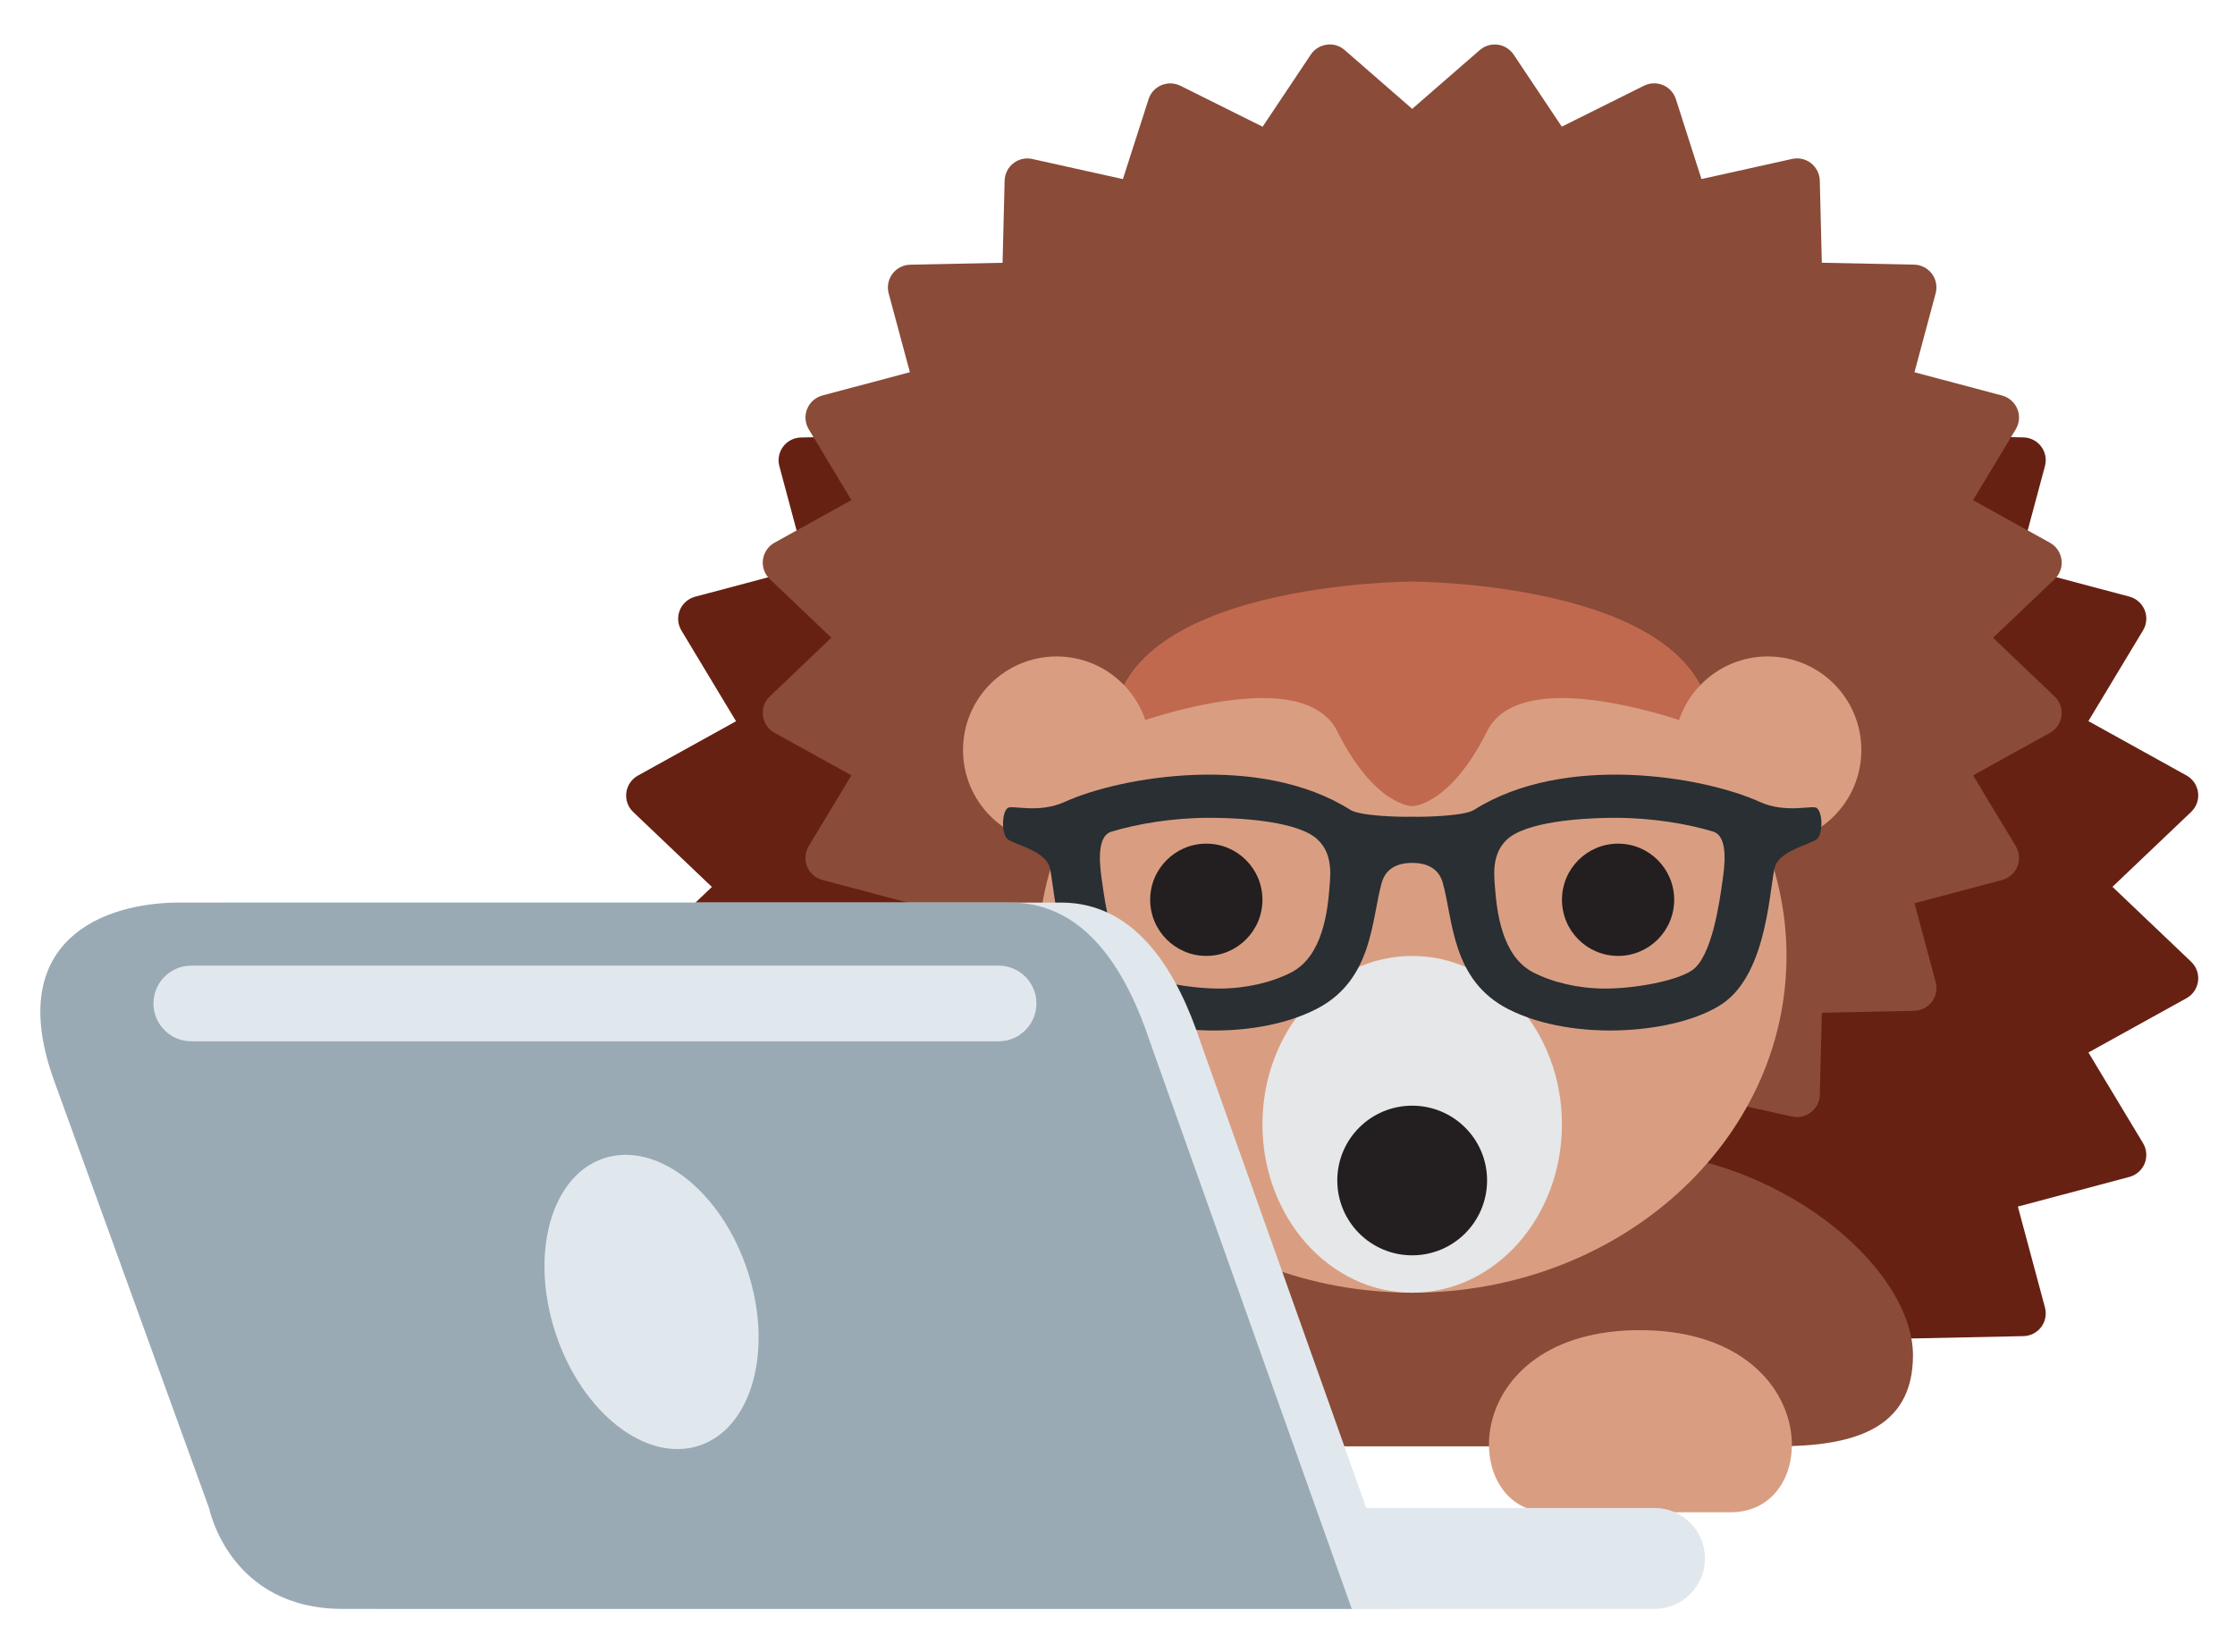 <?xml version="1.0" encoding="UTF-8" standalone="no"?>
<svg
   viewBox="0 0 682.667 504.688"
   height="133.532mm"
   width="180.622mm"
   xml:space="preserve"
   id="svg2"
   version="1.1"
   sodipodi:docname="TeamIGEL.svg"
   inkscape:version="1.1.1 (3bf5ae0d25, 2021-09-20)"
   xmlns:inkscape="http://www.inkscape.org/namespaces/inkscape"
   xmlns:sodipodi="http://sodipodi.sourceforge.net/DTD/sodipodi-0.dtd"
   xmlns="http://www.w3.org/2000/svg"
   xmlns:svg="http://www.w3.org/2000/svg"
   xmlns:rdf="http://www.w3.org/1999/02/22-rdf-syntax-ns#"
   xmlns:cc="http://creativecommons.org/ns#"
   xmlns:dc="http://purl.org/dc/elements/1.1/"><sodipodi:namedview
     id="namedview79"
     pagecolor="#ffffff"
     bordercolor="#666666"
     borderopacity="1.0"
     inkscape:pageshadow="2"
     inkscape:pageopacity="0.0"
     inkscape:pagecheckerboard="0"
     showgrid="false"
     units="mm"
     height="133.532mm"
     inkscape:zoom="1.1821289"
     inkscape:cx="341.33334"
     inkscape:cy="273.65883"
     inkscape:window-width="1870"
     inkscape:window-height="1016"
     inkscape:window-x="0"
     inkscape:window-y="0"
     inkscape:window-maximized="1"
     inkscape:current-layer="svg2"
     inkscape:document-units="mm" /><defs
     id="defs6" /><g
     transform="matrix(1.333,0,0,-1.333,0.634,593.765)"
     id="g10"><path
       id="path12"
       style="fill:#6d6e71;fill-opacity:1;fill-rule:nonzero;stroke:none"
       d="m 434.609,252.119 c 0,-61.6 -49.906,-111.496 -111.496,-111.496 -61.579,0 -111.496,49.896 -111.496,111.496 0,61.579 49.927,111.506 111.496,111.506 61.59,-0.01 111.496,-49.927 111.496,-111.506 z" /><path
       id="path14"
       style="fill:#662113;fill-opacity:1;fill-rule:nonzero;stroke:none"
       d="m 406.568,114.543 h -166.91 c -17.369,0 -25.86,13.969 -28.823,24.098 l -27.79,0.584 c -1.597,0.032 -3.099,0.803 -4.058,2.087 -0.96,1.272 -1.284,2.931 -0.866,4.485 l 6.196,23.117 -25.516,6.791 c -1.586,0.428 -2.879,1.565 -3.495,3.088 -0.615,1.523 -0.48,3.245 0.365,4.642 l 12.508,20.791 -22.491,12.435 c -1.45,0.803 -2.431,2.253 -2.65,3.901 -0.208,1.638 0.376,3.287 1.576,4.444 l 18.036,17.182 -18.036,17.171 c -1.2,1.147 -1.784,2.795 -1.576,4.444 0.219,1.648 1.2,3.098 2.65,3.901 l 22.491,12.456 -12.518,20.801 c -0.845,1.408 -0.981,3.129 -0.365,4.642 0.615,1.523 1.909,2.66 3.494,3.088 l 25.517,6.781 -6.197,23.137 c -0.417,1.544 -0.094,3.203 0.866,4.486 0.96,1.283 2.462,2.045 4.069,2.087 l 26.862,0.552 0.605,24.015 c 0.041,1.554 0.772,3.014 2.003,3.974 1.231,0.96 2.827,1.325 4.339,0.981 l 26.299,-5.853 7.48,23.305 c 0.469,1.45 1.544,2.619 2.941,3.213 1.419,0.584 3.005,0.532 4.351,-0.146 l 23.826,-11.882 13.989,20.958 c 0.835,1.241 2.17,2.076 3.651,2.274 1.513,0.198 2.994,-0.25 4.11,-1.241 l 19.612,-17.036 19.612,17.067 c 1.137,0.981 2.619,1.429 4.121,1.231 1.491,-0.198 2.806,-1.033 3.651,-2.274 l 13.979,-20.958 23.847,11.882 c 1.356,0.678 2.952,0.72 4.35,0.146 1.408,-0.594 2.472,-1.763 2.942,-3.213 l 7.469,-23.305 26.299,5.853 c 1.523,0.333 3.108,-0.021 4.339,-0.981 1.231,-0.96 1.961,-2.42 2.003,-3.975 l 0.605,-24.014 26.852,-0.553 c 1.596,-0.031 3.098,-0.803 4.058,-2.086 0.97,-1.283 1.283,-2.942 0.866,-4.486 l -6.207,-23.127 25.547,-6.781 c 1.586,-0.417 2.88,-1.565 3.506,-3.088 0.615,-1.523 0.479,-3.244 -0.366,-4.642 l -12.528,-20.801 22.48,-12.456 c 1.461,-0.803 2.431,-2.253 2.65,-3.901 0.219,-1.648 -0.375,-3.297 -1.575,-4.444 l -18.037,-17.171 18.037,-17.181 c 1.2,-1.148 1.794,-2.806 1.575,-4.444 -0.219,-1.648 -1.189,-3.098 -2.65,-3.902 l -22.47,-12.435 12.518,-20.79 c 0.845,-1.409 0.981,-3.13 0.366,-4.642 -0.626,-1.523 -1.92,-2.661 -3.495,-3.088 l -25.558,-6.791 6.207,-23.117 c 0.417,-1.544 0.104,-3.203 -0.856,-4.486 -0.97,-1.283 -2.462,-2.055 -4.068,-2.086 l -27.78,-0.585 c -2.973,-10.16 -11.465,-24.129 -28.834,-24.129 z" /><path
       id="path16"
       style="fill:#8a4b38;fill-opacity:1;fill-rule:nonzero;stroke:none"
       d="m 304.211,163.323 c -0.23,0 -0.459,0.01 -0.689,0.042 -1.492,0.198 -2.816,1.032 -3.651,2.284 l -11.037,16.535 -18.829,-9.379 c -1.367,-0.667 -2.953,-0.73 -4.361,-0.146 -1.398,0.595 -2.472,1.763 -2.942,3.224 l -5.883,18.329 -20.76,-4.611 c -1.544,-0.324 -3.119,0.031 -4.35,0.991 -1.231,0.959 -1.961,2.409 -2.003,3.974 l -0.469,18.819 -21.166,0.449 c -1.596,0.031 -3.099,0.803 -4.058,2.086 -0.96,1.273 -1.284,2.932 -0.866,4.486 l 4.84,18.068 -20.029,5.32 c -1.586,0.428 -2.879,1.565 -3.495,3.088 -0.615,1.523 -0.48,3.244 0.365,4.642 l 9.775,16.243 -17.609,9.743 c -1.46,0.803 -2.441,2.253 -2.65,3.902 -0.208,1.648 0.376,3.296 1.576,4.444 l 14.103,13.446 -14.103,13.426 c -1.2,1.148 -1.784,2.796 -1.576,4.444 0.219,1.648 1.2,3.098 2.65,3.902 l 17.62,9.753 -9.775,16.253 c -0.845,1.408 -0.981,3.13 -0.365,4.642 0.615,1.523 1.909,2.66 3.494,3.088 l 20.05,5.331 -4.861,18.068 c -0.417,1.544 -0.094,3.202 0.866,4.486 0.96,1.283 2.462,2.044 4.068,2.086 l 21.167,0.438 0.469,18.83 c 0.042,1.554 0.772,3.014 2.003,3.974 1.221,0.96 2.817,1.325 4.34,0.981 l 20.759,-4.611 5.884,18.318 c 0.469,1.45 1.544,2.619 2.942,3.213 1.418,0.574 2.993,0.532 4.36,-0.146 l 18.83,-9.378 11.036,16.524 c 0.835,1.241 2.16,2.076 3.652,2.274 1.502,0.219 2.994,-0.25 4.12,-1.241 l 15.46,-13.468 15.481,13.468 c 1.137,0.991 2.639,1.439 4.121,1.241 1.491,-0.198 2.806,-1.033 3.651,-2.274 l 11.026,-16.514 18.851,9.389 c 1.356,0.668 2.952,0.72 4.35,0.136 1.408,-0.595 2.472,-1.763 2.942,-3.213 l 5.862,-18.319 20.77,4.611 c 1.523,0.344 3.13,-0.021 4.34,-0.98 1.231,-0.96 1.961,-2.421 2.003,-3.985 l 0.469,-18.82 21.156,-0.438 c 1.596,-0.031 3.098,-0.803 4.058,-2.086 0.97,-1.283 1.283,-2.942 0.866,-4.486 l -4.851,-18.089 20.071,-5.33 c 1.586,-0.428 2.879,-1.565 3.505,-3.088 0.616,-1.523 0.48,-3.244 -0.365,-4.642 l -9.785,-16.253 17.619,-9.754 c 1.461,-0.803 2.431,-2.253 2.65,-3.901 0.219,-1.649 -0.376,-3.297 -1.575,-4.444 l -14.115,-13.426 14.115,-13.447 c 1.199,-1.147 1.794,-2.796 1.575,-4.444 -0.219,-1.648 -1.2,-3.088 -2.65,-3.901 l -17.609,-9.744 9.785,-16.242 c 0.845,-1.408 0.981,-3.13 0.365,-4.642 -0.625,-1.513 -1.919,-2.66 -3.494,-3.088 l -20.082,-5.341 4.851,-18.068 c 0.418,-1.544 0.105,-3.203 -0.855,-4.486 -0.97,-1.283 -2.462,-2.055 -4.069,-2.086 l -21.155,-0.449 -0.47,-18.819 c -0.042,-1.554 -0.772,-3.015 -2.003,-3.975 -1.22,-0.959 -2.827,-1.314 -4.339,-0.991 l -20.77,4.611 -5.863,-18.329 c -0.469,-1.45 -1.533,-2.628 -2.942,-3.223 -1.398,-0.605 -2.962,-0.553 -4.35,0.146 l -18.84,9.378 -11.037,-16.534 c -0.834,-1.252 -2.159,-2.076 -3.651,-2.285 -1.481,-0.188 -2.983,0.251 -4.12,1.242 l -15.492,13.53 -15.47,-13.499 c -0.96,-0.835 -2.18,-1.283 -3.432,-1.283 z" /><path
       id="path18"
       style="fill:#8a4b38;fill-opacity:1;fill-rule:nonzero;stroke:none"
       d="m 276.17,181.808 h 93.887 c 36.73,0 67.807,-26.862 67.807,-46.943 0,-17.213 -14.083,-20.864 -31.296,-20.864 h -166.91 c -17.212,0 -31.295,3.651 -31.295,20.864 0,20.081 31.191,46.943 67.807,46.943 z" /><path
       id="path20"
       style="fill:#d99e82;fill-opacity:1;fill-rule:nonzero;stroke:none"
       d="m 408.884,226.383 c 0,-42.645 -38.389,-77.174 -85.771,-77.174 -47.381,0 -85.771,34.529 -85.771,77.174 0,42.635 38.39,77.196 85.771,77.196 47.382,0 85.771,-34.561 85.771,-77.196 z" /><path
       id="path22"
       style="fill:#e6e7e8;fill-opacity:1;fill-rule:nonzero;stroke:none"
       d="m 357.424,187.786 c 0,-21.313 -15.366,-38.588 -34.311,-38.588 -18.944,0 -34.31,17.275 -34.31,38.588 0,21.312 15.356,38.587 34.31,38.587 18.955,0 34.311,-17.265 34.311,-38.587 z" /><path
       id="path24"
       style="fill:#231f20;fill-opacity:1;fill-rule:nonzero;stroke:none"
       d="m 340.274,174.933 c 0,-9.472 -7.678,-17.16 -17.161,-17.16 -9.482,0 -17.16,7.678 -17.16,17.16 0,9.473 7.678,17.13 17.16,17.13 9.483,0 17.161,-7.657 17.161,-17.13 z m -51.471,64.323 c 0,-7.114 -5.759,-12.873 -12.863,-12.873 -7.104,0 -12.862,5.769 -12.862,12.873 0,7.094 5.758,12.852 12.862,12.852 7.104,0.011 12.863,-5.758 12.863,-12.852 z m 94.346,0 c 0,-7.114 -5.759,-12.873 -12.852,-12.873 -7.115,0 -12.863,5.769 -12.863,12.873 0,7.094 5.758,12.852 12.863,12.852 7.093,0.011 12.852,-5.758 12.852,-12.852 z" /><path
       id="path26"
       style="fill:#c1694f;fill-opacity:1;fill-rule:nonzero;stroke:none"
       d="m 254.492,277.844 c 0,0 42.886,17.15 51.461,0 8.585,-17.15 17.16,-17.15 17.16,-17.15 v 51.471 c 0,-0.011 -68.621,-0.011 -68.621,-34.321 z m 137.232,0 c 0,0 -42.875,17.15 -51.461,0 -8.575,-17.15 -17.15,-17.15 -17.15,-17.15 v 51.471 c 0,-0.011 68.611,-0.011 68.611,-34.321 z" /><path
       id="path28"
       style="fill:#d99e82;fill-opacity:1;fill-rule:nonzero;stroke:none"
       d="m 263.078,273.567 c 0,-11.851 -9.597,-21.448 -21.438,-21.448 -11.85,0 -21.448,9.597 -21.448,21.448 0,11.84 9.598,21.437 21.448,21.437 11.841,0 21.438,-9.597 21.438,-21.437 z m 162.956,0 c 0,-11.851 -9.597,-21.448 -21.448,-21.448 -11.84,0 -21.448,9.597 -21.448,21.448 0,11.84 9.608,21.437 21.448,21.437 11.851,0 21.448,-9.597 21.448,-21.437 z M 250.09,98.896 c -20.864,0 -20.864,41.727 20.864,41.727 41.727,0 42.374,-41.727 20.864,-41.727 z m 104.319,0 c -20.864,0 -20.864,41.727 20.864,41.727 41.727,0 42.374,-41.727 20.863,-41.727 z" /><path
       id="path30"
       style="fill:#292f33;fill-opacity:1;fill-rule:nonzero;stroke:none"
       d="m 415.862,260.253 c -0.946,0.82 -7.007,-1.353 -13.141,1.437 -12.655,5.759 -44.634,11.315 -65.452,-1.857 -2.229,-1.408 -11.543,-1.645 -14.148,-1.546 -2.605,-0.104 -11.918,0.134 -14.147,1.546 -20.813,13.172 -52.792,7.616 -65.447,1.857 -6.133,-2.79 -12.195,-0.617 -13.141,-1.437 -1.366,-1.181 -1.366,-5.907 0.006,-7.092 1.36,-1.181 8.169,-2.544 9.524,-6.085 1.366,-3.546 1.377,-24.487 12.24,-31.727 10.171,-6.776 33.898,-8.816 48.936,-1.176 13.119,6.663 12.66,20.689 15.066,29.046 0.857,2.978 3.274,4.479 6.969,4.479 3.695,0 6.112,-1.501 6.969,-4.479 2.406,-8.352 1.941,-22.383 15.066,-29.046 15.038,-7.635 38.765,-5.595 48.931,1.176 10.868,7.235 10.879,28.181 12.24,31.727 1.355,3.541 8.163,4.909 9.524,6.085 1.371,1.185 1.377,5.911 0.005,7.092 z M 304.173,242.226 c -0.426,-5.457 -1.516,-15.938 -8.833,-19.656 -4.485,-2.282 -10.331,-3.67 -16.449,-3.67 h -0.005 c -6.775,0 -16.167,1.714 -19.839,4.158 -4.591,3.058 -6.338,15.642 -6.997,20.348 -0.42,2.998 -1.548,10.323 2.146,11.449 5.863,1.783 14.043,3.175 22.411,3.175 3.833,0 16.709,-0.212 22.981,-3.659 5.558,-3.048 4.823,-9.142 4.585,-12.145 z m 90.031,1.25 c -0.659,-4.712 -2.406,-17.36 -6.997,-20.418 -3.672,-2.444 -13.064,-4.158 -19.839,-4.158 h -0.006 c -6.122,0 -11.963,1.388 -16.454,3.67 -7.317,3.714 -8.407,14.13 -8.832,19.587 -0.233,3.003 -0.974,9.142 4.585,12.189 6.277,3.447 19.147,3.684 22.98,3.684 8.368,0 16.543,-1.368 22.411,-3.151 3.695,-1.126 2.572,-8.406 2.152,-11.403 z" /><path
       id="path32"
       style="fill:#e1e8ed;fill-opacity:1;fill-rule:nonzero;stroke:none"
       d="m 390.202,88.31 c 0,-6.393 -5.168,-11.561 -11.562,-11.561 H 263.027 c -6.393,0 -11.561,5.168 -11.561,11.561 0,6.393 5.168,11.561 11.561,11.561 H 378.64 c 6.394,0 11.562,-5.168 11.562,-11.561 z" /><path
       id="path34"
       style="fill:#e1e8ed;fill-opacity:1;fill-rule:nonzero;stroke:none"
       d="M 242.679,238.607 H 52.137 c -17.619,0 -40.21,-8.913 -28.649,-40.823 L 59.005,99.802 c 0.011,0 4.59,-23.053 30.603,-23.053 H 320.834 L 274.588,206.698 c -5.063,15.284 -14.278,31.909 -31.909,31.909 z" /><path
       id="path36"
       style="fill:#99aab5;fill-opacity:1;fill-rule:nonzero;stroke:none"
       d="M 231.118,238.607 H 40.576 c -17.619,0 -40.21,-8.913 -28.649,-40.823 L 47.443,99.802 c 0.012,0 4.59,-23.053 30.603,-23.053 H 309.272 L 263.027,206.698 c -5.064,15.284 -14.278,31.909 -31.909,31.909 z" /><path
       id="path38"
       style="fill:#e1e8ed;fill-opacity:1;fill-rule:nonzero;stroke:none"
       d="m 170.756,154.406 c 6.058,-18.174 1.145,-36.187 -10.971,-40.222 -12.117,-4.046 -26.846,7.411 -32.904,25.586 -6.058,18.174 -1.145,36.187 10.972,40.222 12.116,4.034 26.857,-7.411 32.903,-25.586 z m 57.587,52.408 H 43.362 c -4.786,0 -8.671,3.884 -8.671,8.671 0,4.786 3.885,8.671 8.671,8.671 h 184.981 c 4.787,0 8.671,-3.885 8.671,-8.671 0,-4.787 -3.884,-8.671 -8.671,-8.671 z" /></g></svg>
